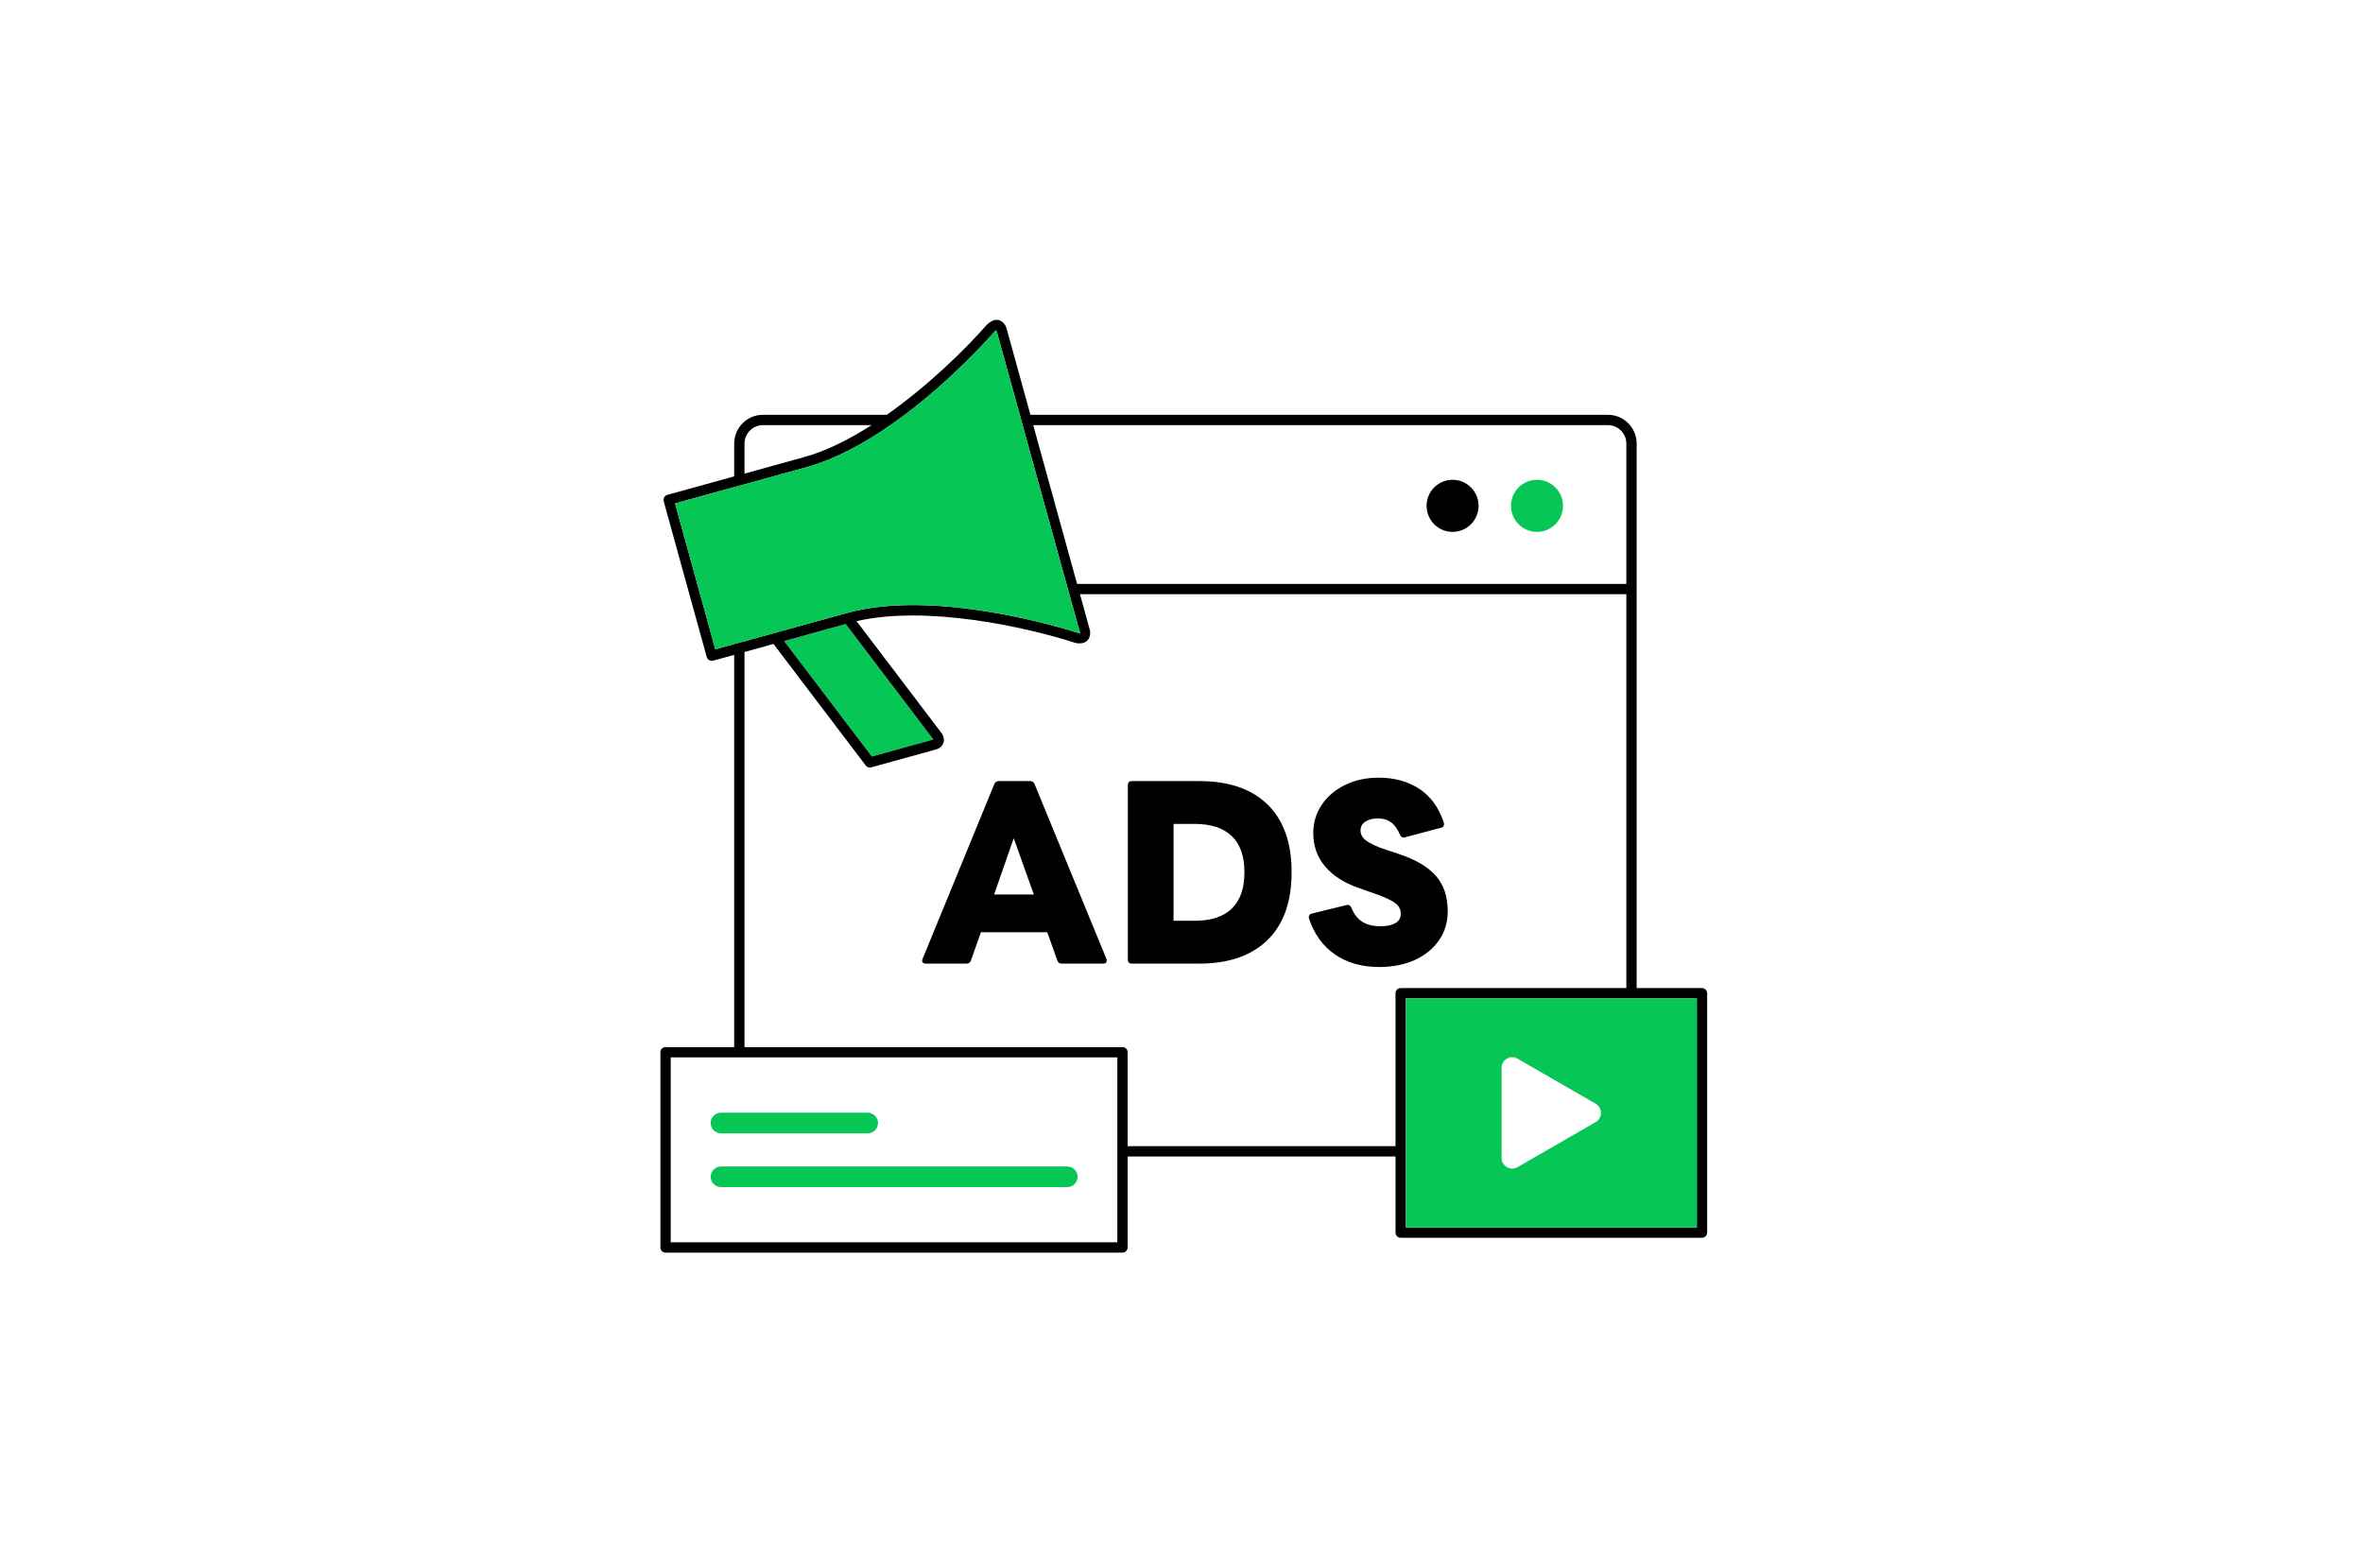 <svg width="458" height="304" viewBox="0 0 458 304" fill="none" xmlns="http://www.w3.org/2000/svg">
<path d="M214.461 185.898L200.521 151.978C200.361 151.598 200.081 151.398 199.661 151.398H193.601C193.181 151.398 192.881 151.598 192.721 151.978L178.801 185.898C178.701 186.158 178.721 186.358 178.821 186.538C178.941 186.698 179.141 186.778 179.421 186.778H187.321C187.781 186.778 188.061 186.558 188.201 186.138L190.121 180.698H202.981L204.921 186.138C205.041 186.558 205.341 186.778 205.781 186.778H213.881C214.061 186.778 214.221 186.718 214.341 186.618C214.441 186.538 214.501 186.398 214.501 186.238C214.501 186.078 214.481 185.958 214.461 185.898ZM192.681 173.378L196.481 162.478L200.381 173.378H192.681Z" fill="black"/>
<path d="M245.7 155.958C242.6 152.918 238.18 151.398 232.42 151.398H219.36C218.86 151.398 218.6 151.658 218.6 152.178V185.998C218.6 186.518 218.86 186.778 219.36 186.778H232.42C238.14 186.778 242.56 185.238 245.68 182.198C248.8 179.138 250.34 174.778 250.34 169.078C250.34 163.378 248.8 158.998 245.7 155.958ZM238.74 176.118C237.1 177.698 234.7 178.478 231.56 178.478H227.46V159.698H231.56C234.7 159.698 237.1 160.478 238.74 162.058C240.38 163.618 241.2 165.978 241.2 169.078C241.2 172.198 240.38 174.538 238.74 176.118Z" fill="black"/>
<path d="M278.34 169.818C276.84 168.078 274.48 166.658 271.26 165.578L268.6 164.698C266.8 164.098 265.54 163.498 264.8 162.938C264.06 162.378 263.7 161.738 263.7 160.998C263.7 160.258 264 159.678 264.64 159.258C265.26 158.838 266.08 158.638 267.06 158.638C268.04 158.638 268.86 158.858 269.54 159.338C270.24 159.798 270.84 160.618 271.36 161.818C271.52 162.158 271.74 162.338 272.02 162.338C272.16 162.338 272.26 162.318 272.32 162.298L279.36 160.418C279.7 160.318 279.88 160.118 279.88 159.778C279.88 159.618 279.86 159.518 279.84 159.458C278.88 156.518 277.28 154.338 275.08 152.898C272.88 151.458 270.26 150.738 267.22 150.738C264.86 150.738 262.74 151.178 260.8 152.098C258.88 153.018 257.34 154.298 256.22 155.938C255.1 157.578 254.54 159.418 254.54 161.478C254.54 164.018 255.32 166.178 256.86 167.978C258.4 169.778 260.56 171.158 263.36 172.118L267.02 173.418C268.62 173.998 269.78 174.558 270.46 175.078C271.16 175.618 271.5 176.298 271.5 177.138C271.5 177.938 271.14 178.538 270.44 178.938C269.74 179.338 268.78 179.538 267.6 179.538C266.16 179.538 264.98 179.258 264.06 178.678C263.14 178.098 262.42 177.178 261.92 175.938C261.76 175.578 261.5 175.398 261.18 175.398L260.94 175.438L254.26 177.078C253.86 177.178 253.68 177.398 253.68 177.758C253.68 177.898 253.68 177.978 253.72 178.058C254.72 181.058 256.4 183.398 258.76 185.018C261.12 186.638 263.98 187.438 267.36 187.438C269.92 187.438 272.22 186.978 274.22 186.078C276.22 185.158 277.8 183.878 278.92 182.238C280.04 180.598 280.6 178.758 280.6 176.698C280.6 173.838 279.86 171.538 278.34 169.818Z" fill="black"/>
<path d="M180.941 143.318C180.901 143.338 180.841 143.358 180.781 143.378L168.981 146.638L151.981 124.258L163.921 120.958L180.821 143.218C180.841 143.238 180.901 143.298 180.941 143.318Z" fill="#06C755"/>
<path d="M329.88 191.518H317.22V85.998C317.22 82.898 314.72 80.398 311.64 80.398H199.72L195.14 63.838C195.08 63.558 194.74 62.398 193.68 62.078C193.16 61.918 192.36 61.918 191.3 62.918C187.16 67.638 179.94 74.738 171.88 80.398H147.88C144.8 80.398 142.3 82.898 142.3 85.998V92.338L129.34 95.918C129.08 95.998 128.86 96.158 128.74 96.398C128.6 96.638 128.58 96.898 128.64 97.158L136.98 127.358C137.06 127.618 137.22 127.838 137.46 127.958C137.6 128.038 137.78 128.098 137.94 128.098C138.04 128.098 138.12 128.078 138.22 128.058L142.3 126.938V202.958H129C128.44 202.958 128 203.398 128 203.958V241.798C128 242.338 128.44 242.798 129 242.798H217.56C218.1 242.798 218.56 242.338 218.56 241.798V224.158H270.48V238.918C270.48 239.478 270.92 239.918 271.48 239.918H329.88C330.42 239.918 330.88 239.478 330.88 238.918V192.518C330.88 191.978 330.42 191.518 329.88 191.518ZM311.64 82.398C313.62 82.398 315.22 84.018 315.22 85.998V113.178H208.76L200.26 82.398H311.64ZM144.3 85.998C144.3 84.018 145.9 82.398 147.88 82.398H168.94C164.6 85.178 160.12 87.438 155.8 88.618L144.3 91.798V85.998ZM138.64 125.858L130.84 97.578L142.3 94.418L144.3 93.878L156.32 90.558C161.9 89.018 167.5 85.938 172.58 82.398C173.52 81.758 174.44 81.078 175.36 80.398C184.6 73.458 191.6 65.598 192.74 64.298C192.92 64.138 193.04 64.058 193.08 64.018C193.12 64.098 193.18 64.218 193.2 64.318C193.2 64.338 193.22 64.338 193.22 64.358L197.66 80.398L198.2 82.398L206.7 113.178L207.26 115.178L209.26 122.418C209.28 122.498 209.34 122.698 209.38 122.698C209.36 122.698 209.22 122.738 208.96 122.678C206.18 121.798 181.36 114.058 164.14 118.818L144.3 124.298L142.3 124.838L138.64 125.858ZM180.821 143.218C180.841 143.238 180.901 143.298 180.941 143.318C180.901 143.338 180.841 143.358 180.781 143.378L168.981 146.638L151.981 124.258L163.921 120.958L180.821 143.218ZM216.56 240.798H130V204.958H216.56V240.798ZM270.48 192.518V222.158H218.56V203.958C218.56 203.398 218.1 202.958 217.56 202.958H144.3V126.378L149.92 124.818L167.8 148.378C167.98 148.638 168.28 148.778 168.6 148.778C168.68 148.778 168.78 148.758 168.86 148.738L181.3 145.298C182.34 145.018 182.72 144.418 182.86 143.978C183.18 142.998 182.52 142.098 182.4 141.978L166.02 120.398C179.52 117.278 198.82 121.498 208.44 124.618C209.76 124.898 210.46 124.478 210.82 124.078C211.58 123.238 211.22 122.018 211.16 121.838L209.32 115.178H315.22V191.518H271.48C270.92 191.518 270.48 191.978 270.48 192.518ZM328.88 237.918H272.48V193.518H328.88V237.918Z" fill="black"/>
<path d="M286.58 98.038C286.58 100.838 284.32 103.098 281.54 103.098C278.76 103.098 276.5 100.838 276.5 98.038C276.5 95.258 278.76 92.998 281.54 92.998C284.32 92.998 286.58 95.258 286.58 98.038Z" fill="black"/>
<path d="M272.48 193.518V237.918H328.88V193.518H272.48ZM309.281 217.498L301.201 222.158L297.721 224.158L294.121 226.238C293.821 226.418 293.461 226.518 293.101 226.518C292.741 226.518 292.401 226.418 292.081 226.238C291.441 225.878 291.041 225.198 291.041 224.458V206.978C291.041 206.238 291.441 205.558 292.081 205.198C292.701 204.818 293.501 204.818 294.121 205.198L309.281 213.938C309.921 214.298 310.301 214.978 310.301 215.718C310.301 216.458 309.921 217.138 309.281 217.498Z" fill="#06C755"/>
<path d="M302.941 98.038C302.941 100.838 300.681 103.098 297.901 103.098C295.121 103.098 292.861 100.838 292.861 98.038C292.861 95.258 295.121 92.998 297.901 92.998C300.681 92.998 302.941 95.258 302.941 98.038Z" fill="#06C755"/>
<path d="M209.38 122.698C209.36 122.698 209.22 122.738 208.96 122.678C206.18 121.798 181.36 114.058 164.14 118.818L144.3 124.298L142.3 124.838L138.64 125.858L130.84 97.578L142.3 94.418L144.3 93.878L156.32 90.558C161.9 89.018 167.5 85.938 172.58 82.398C173.52 81.758 174.44 81.078 175.36 80.398C184.6 73.458 191.6 65.598 192.74 64.298C192.92 64.138 193.04 64.058 193.08 64.018C193.12 64.098 193.18 64.218 193.2 64.318C193.2 64.338 193.22 64.338 193.22 64.358L197.66 80.398L198.2 82.398L206.7 113.178L207.26 115.178L209.26 122.418C209.28 122.498 209.34 122.698 209.38 122.698Z" fill="#06C755"/>
<path d="M170.181 217.678C170.181 218.778 169.281 219.678 168.181 219.678H139.741C138.641 219.678 137.741 218.778 137.741 217.678C137.741 216.578 138.641 215.678 139.741 215.678H168.181C169.281 215.678 170.181 216.578 170.181 217.678Z" fill="#06C755"/>
<path d="M208.861 228.098C208.861 229.218 207.961 230.098 206.861 230.098H139.741C138.641 230.098 137.741 229.218 137.741 228.098C137.741 226.998 138.641 226.098 139.741 226.098H206.861C207.961 226.098 208.861 226.998 208.861 228.098Z" fill="#06C755"/>
</svg>
